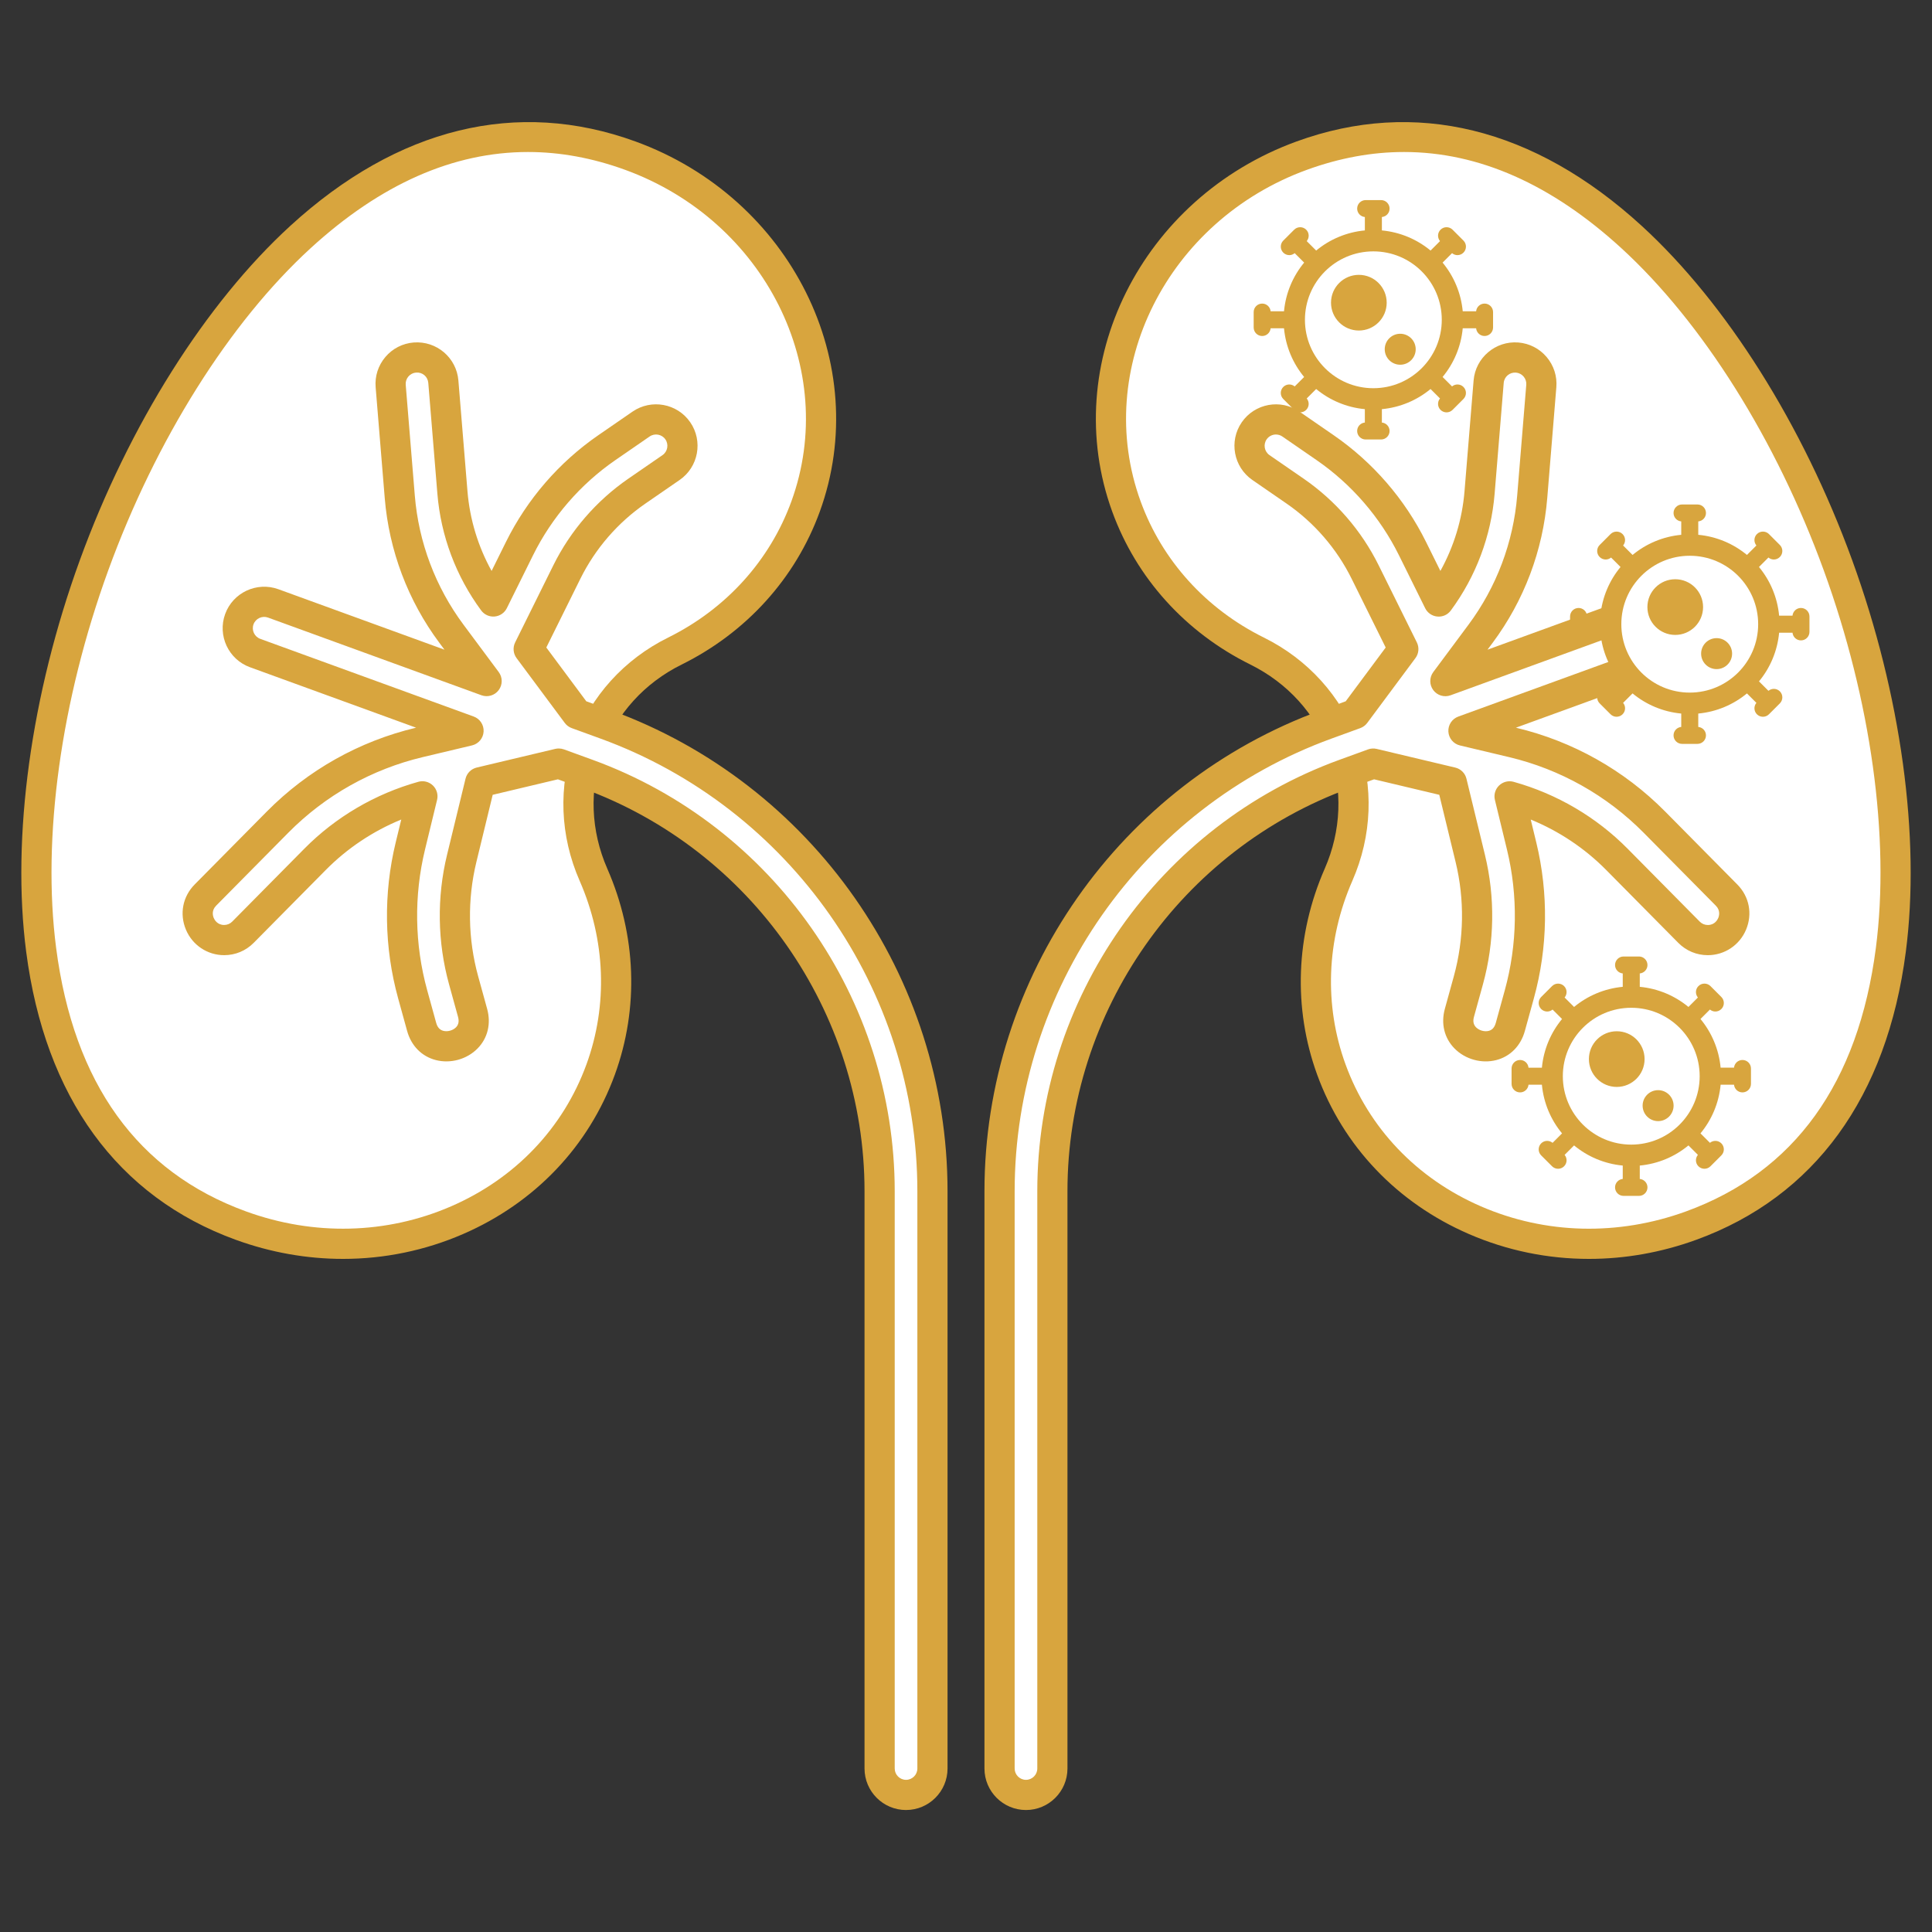 <?xml version="1.0" encoding="UTF-8"?>
<svg xmlns="http://www.w3.org/2000/svg" xmlns:xlink="http://www.w3.org/1999/xlink" xmlns:svgjs="http://svgjs.com/svgjs" version="1.1" width="512" height="512" x="0" y="0" viewBox="0 0 256 256" style="enable-background:new 0 0 512 512" xml:space="preserve" class="">
  <rect x="0" y="0" width="256" height="256" fill="#333333" stroke="none"/>
  <g>
    <g xmlns="http://www.w3.org/2000/svg">
      <g>
        <g>
          <path d="m77.995 98.892c2.016-5.539 6.148-10.007 11.43-12.623 7.84-3.882 14.167-10.498 17.316-19.149 6.753-18.553-3.646-39.371-23.227-46.497-33.248-12.101-59.576 22.743-71.046 54.255-11.406 31.338-13.782 75.425 19.444 87.519 19.581 7.127 40.928-2.136 47.681-20.689 3.149-8.652 2.554-17.786-.956-25.8-2.364-5.399-2.657-11.477-.642-17.016z" fill="#ffffff" data-original="#f9a7a7" style="" class=""/>
        </g>
      </g>
      <g>
        <g>
          <path d="m77.995 98.892c2.016-5.539 6.148-10.007 11.43-12.623 7.84-3.882 14.167-10.498 17.316-19.149 6.753-18.553-3.646-39.371-23.227-46.497-33.248-12.101-59.576 22.743-71.046 54.255-11.406 31.338-13.782 75.425 19.444 87.519 19.581 7.127 40.928-2.136 47.681-20.689 3.149-8.652 2.554-17.786-.956-25.8-2.364-5.399-2.657-11.477-.642-17.016z" fill="#ffffff" data-original="#f9a7a7" style="" class=""/>
        </g>
      </g>
      <g>
        <g>
          <path d="m178.005 98.892c-2.016-5.539-6.148-10.007-11.43-12.623-7.84-3.882-14.167-10.498-17.316-19.149-6.753-18.553 3.646-39.371 23.227-46.497 33.248-12.101 59.576 22.743 71.045 54.255 11.406 31.338 13.782 75.425-19.444 87.519-19.581 7.127-40.928-2.136-47.681-20.689-3.149-8.652-2.554-17.786.956-25.8 2.365-5.399 2.658-11.477.643-17.016z" fill="#ffffff" data-original="#4671c6" style="" class=""/>
        </g>
      </g>
      <g>
        <g>
          <path d="m45.454 166.81c-4.771 0-9.58-.843-14.226-2.534-15.661-5.7-25.26-18.897-27.759-38.165-1.966-15.162.629-34.084 7.12-51.917 6.506-17.874 16.669-34.011 27.886-44.274 14.229-13.019 30.04-16.885 45.723-11.177 20.586 7.493 31.542 29.501 24.424 49.061-3.205 8.803-9.707 15.998-18.309 20.257-4.914 2.434-8.621 6.523-10.438 11.515-1.816 4.992-1.604 10.507.596 15.529 3.851 8.793 4.207 18.483 1.002 27.286-3.455 9.494-10.598 16.997-20.112 21.125-5.054 2.193-10.457 3.294-15.907 3.294zm24.506-146.669c-9.884 0-19.521 4.254-28.785 12.73-10.757 9.842-20.534 25.402-26.827 42.691-6.278 17.25-8.798 35.488-6.911 50.035 2.327 17.942 10.792 29.691 25.159 34.92 8.988 3.271 18.637 3.034 27.172-.67 8.496-3.687 14.87-10.372 17.945-18.824 2.852-7.833 2.529-16.467-.907-24.313-2.615-5.969-2.86-12.54-.69-18.502h.001c2.171-5.962 6.582-10.839 12.421-13.73 7.676-3.802 13.474-10.209 16.325-18.042 6.363-17.487-3.52-37.196-22.032-43.934-4.328-1.575-8.623-2.361-12.871-2.361z" fill="#d8a53e" data-original="#3762cc" style="" class=""/>
        </g>
      </g>
      <g>
        <g>
          <path d="m210.547 166.81c-5.451 0-10.853-1.1-15.906-3.293-9.515-4.128-16.657-11.631-20.113-21.125-3.204-8.803-2.848-18.493 1.003-27.286 2.2-5.023 2.412-10.538.595-15.53-1.816-4.992-5.523-9.081-10.438-11.515-8.602-4.26-15.104-11.454-18.308-20.257-7.119-19.56 3.837-41.568 24.423-49.061 15.68-5.709 31.494-1.843 45.723 11.177 11.217 10.263 21.38 26.4 27.886 44.274 6.49 17.833 9.085 36.756 7.119 51.917-2.499 19.267-12.098 32.464-27.759 38.165-4.646 1.691-9.455 2.534-14.225 2.534zm-24.507-146.669c-4.248 0-8.542.786-12.87 2.361-18.513 6.738-28.396 26.447-22.031 43.934 2.851 7.833 8.648 14.24 16.324 18.041 5.839 2.892 10.25 7.769 12.421 13.731h.001c2.17 5.963 1.925 12.534-.69 18.503-3.437 7.846-3.759 16.48-.908 24.313 3.076 8.452 9.45 15.137 17.946 18.824 8.536 3.705 18.185 3.941 27.172.67 14.367-5.229 22.832-16.979 25.159-34.92 1.887-14.547-.633-32.784-6.911-50.035-6.293-17.289-16.07-32.849-26.827-42.691-9.263-8.477-18.903-12.731-28.786-12.731z" fill="#d8a53e" data-original="#3762cc" style="" class=""/>
        </g>
      </g>
      <g>
        <g>
          <path d="m80.244 95.985-3.805-1.385-6.386-8.59 5.06-10.217c2.126-4.292 5.334-7.998 9.276-10.717l4.529-3.122c1.592-1.097 1.992-3.277.896-4.868s-3.275-1.992-4.868-.896l-4.53 3.123c-4.92 3.393-8.923 8.017-11.576 13.373l-3.474 7.014c-3.114-4.223-4.988-9.213-5.418-14.444l-1.204-14.678c-.158-1.926-1.838-3.356-3.774-3.202-1.927.158-3.36 1.848-3.202 3.774l1.204 14.678c.539 6.575 2.905 12.849 6.842 18.143l4.667 6.277-28.281-10.293c-1.819-.659-3.825.275-4.486 2.092s.275 3.825 2.092 4.486l28.281 10.293-6.516 1.549c-7.134 1.695-13.631 5.347-18.789 10.561l-9.565 9.669c-2.189 2.213-.6 5.961 2.488 5.961.902 0 1.804-.347 2.488-1.039l9.565-9.669c3.94-3.982 8.837-6.837 14.216-8.339l-1.596 6.57c-1.568 6.457-1.464 13.255.303 19.66l1.191 4.32c1.234 4.479 7.984 2.625 6.748-1.861l-1.191-4.319c-1.45-5.261-1.536-10.844-.248-16.147l2.45-10.088 10.415-2.475 3.804 1.384c23.15 8.426 38.704 30.64 38.704 55.276v76.498c0 1.933 1.567 3.5 3.5 3.5s3.5-1.567 3.5-3.5v-76.498c0-27.567-17.406-52.425-43.31-61.854z" fill="#ffffff" data-original="#f9cfcf" style="" class=""/>
        </g>
      </g>
      <g>
        <g>
          <path d="m228.784 118.605-9.565-9.669c-5.158-5.214-11.655-8.866-18.789-10.561l-6.516-1.549 28.281-10.293c1.816-.661 2.753-2.67 2.092-4.486-.662-1.817-2.668-2.751-4.486-2.092l-28.28 10.293 4.667-6.277c3.937-5.293 6.303-11.567 6.842-18.143l1.204-14.678c.158-1.926-1.275-3.616-3.202-3.774-1.947-.154-3.616 1.276-3.774 3.202l-1.204 14.678c-.429 5.231-2.304 10.221-5.418 14.444l-3.473-7.014c-2.653-5.355-6.656-9.979-11.577-13.373l-4.529-3.122c-1.591-1.096-3.771-.696-4.868.896-1.097 1.591-.696 3.771.896 4.868l4.528 3.122c3.943 2.719 7.151 6.425 9.277 10.717l5.06 10.217-6.386 8.59-3.805 1.385c-25.904 9.429-43.31 34.287-43.31 61.854v76.498c0 1.933 1.567 3.5 3.5 3.5s3.5-1.567 3.5-3.5v-76.498c0-24.636 15.554-46.85 38.704-55.276l3.804-1.384 10.415 2.475 2.45 10.088c1.288 5.303 1.202 10.886-.248 16.146l-1.191 4.32c-1.226 4.449 5.506 6.366 6.748 1.861l1.191-4.32c1.767-6.405 1.871-13.203.303-19.66l-1.596-6.57c5.379 1.502 10.276 4.357 14.216 8.339l9.565 9.669c.685.692 1.586 1.039 2.488 1.039 3.084 0 4.677-3.747 2.486-5.962z" fill="#ffffff" data-original="#f9cfcf" style="" class=""/>
        </g>
      </g>
      <g>
        <g>
          <path d="m120.054 239.837c-3.032 0-5.5-2.467-5.5-5.5v-76.498c0-23.798-15.025-45.257-37.388-53.396l-3.241-1.179-8.64 2.053-2.161 8.897c-1.208 4.973-1.127 10.209.232 15.143l1.191 4.319c.543 1.97.078 3.888-1.276 5.261-1.413 1.434-3.586 2.033-5.536 1.525-1.867-.486-3.249-1.894-3.791-3.862l-1.191-4.319c-1.857-6.732-1.967-13.877-.318-20.664l.734-3.025c-3.744 1.534-7.151 3.804-9.989 6.673l-9.565 9.669c-1.041 1.052-2.43 1.632-3.91 1.632-2.223 0-4.213-1.33-5.072-3.388-.87-2.085-.425-4.376 1.162-5.98l9.565-9.669c5.422-5.48 12.25-9.318 19.748-11.1l.024-.006-22.01-8.011c-2.851-1.037-4.325-4.2-3.287-7.05 1.035-2.846 4.198-4.319 7.047-3.288l22.013 8.012-.687-.922c-4.16-5.594-6.66-12.224-7.229-19.172l-1.204-14.678c-.12-1.464.337-2.887 1.287-4.008.95-1.12 2.28-1.803 3.744-1.923 3.042-.238 5.684 2.018 5.932 5.032l1.204 14.678c.306 3.721 1.4 7.316 3.197 10.56l1.908-3.853c2.804-5.66 7.033-10.546 12.232-14.132l4.531-3.123c2.499-1.72 5.932-1.089 7.65 1.408 1.721 2.497 1.089 5.928-1.408 7.649l-4.529 3.122c-3.663 2.526-6.644 5.97-8.619 9.958l-4.515 9.118 5.298 7.126 3.241 1.18h.001c26.691 9.716 44.625 35.329 44.625 63.733v76.498c0 3.033-2.468 5.5-5.5 5.5zm-46.008-140.658c.232 0 .464.041.684.121l3.804 1.384c23.938 8.713 40.021 31.682 40.021 57.155v76.498c0 .827.673 1.5 1.5 1.5s1.5-.673 1.5-1.5v-76.498c0-26.73-16.876-50.832-41.994-59.975h.001l-3.805-1.385c-.368-.134-.688-.372-.921-.686l-6.388-8.59c-.448-.604-.521-1.407-.187-2.081l5.06-10.217c2.276-4.596 5.711-8.564 9.933-11.476l4.53-3.122c.681-.47.853-1.406.384-2.087-.468-.68-1.405-.851-2.088-.383l-4.53 3.123c-4.641 3.201-8.416 7.563-10.919 12.614l-3.473 7.013c-.31.625-.922 1.043-1.616 1.104-.699.062-1.372-.245-1.785-.805-3.336-4.523-5.342-9.872-5.802-15.468l-1.204-14.678c-.068-.836-.772-1.442-1.623-1.372-.394.032-.757.219-1.016.524-.26.306-.384.693-.352 1.093l1.204 14.678c.509 6.202 2.74 12.119 6.453 17.113l4.668 6.277c.526.709.526 1.68-.002 2.388-.527.71-1.46.987-2.287.685l-28.28-10.293c-.778-.281-1.641.12-1.924.896-.282.777.12 1.64.896 1.923l28.28 10.293c.831.302 1.364 1.113 1.313 1.995-.052.882-.675 1.626-1.534 1.83l-6.516 1.549c-6.77 1.609-12.936 5.074-17.83 10.022l-9.565 9.669c-.63.637-.43 1.349-.314 1.626.091.218.46.929 1.381.929.403 0 .782-.158 1.066-.445l9.565-9.669c4.15-4.196 9.372-7.259 15.1-8.859.683-.193 1.416-.005 1.928.488.511.493.722 1.22.554 1.91l-1.596 6.57c-1.488 6.127-1.389 12.579.287 18.656l1.191 4.32c.162.586.471.931.943 1.054.563.149 1.271-.047 1.68-.462.343-.348.431-.802.27-1.39l-1.191-4.319c-1.541-5.588-1.632-11.519-.264-17.151l2.45-10.088c.178-.73.749-1.3 1.48-1.474l10.415-2.475c.154-.034.31-.052.465-.052z" fill="#d8a53e" data-original="#3762cc" style="" class=""/>
        </g>
      </g>
      <g>
        <g>
          <path d="m135.946 239.837c-3.032 0-5.5-2.467-5.5-5.5v-76.498c0-28.405 17.934-54.018 44.625-63.733l3.242-1.18 5.298-7.126-4.516-9.119c-1.976-3.988-4.957-7.432-8.621-9.958l-4.527-3.122c-2.497-1.721-3.129-5.152-1.407-7.649 1.72-2.496 5.152-3.128 7.649-1.408l4.529 3.123c5.2 3.586 9.431 8.473 12.234 14.132l1.908 3.853c1.798-3.244 2.892-6.839 3.197-10.56l1.204-14.678c.247-3.015 2.91-5.275 5.926-5.032 1.47.121 2.8.804 3.75 1.924.95 1.121 1.407 2.544 1.287 4.008l-1.204 14.678c-.569 6.948-3.069 13.578-7.23 19.172l-.686.922 22.011-8.011c2.848-1.035 6.012.441 7.049 3.287 1.038 2.851-.437 6.013-3.287 7.05l-22.01 8.011.024.006c7.498 1.782 14.326 5.62 19.748 11.1l9.565 9.669c1.587 1.604 2.032 3.896 1.162 5.98-.859 2.058-2.851 3.388-5.072 3.388-1.48 0-2.869-.58-3.91-1.632l-9.565-9.669c-2.838-2.869-6.245-5.139-9.989-6.672l.734 3.024c1.648 6.787 1.539 13.932-.318 20.664l-1.191 4.32c-.543 1.971-1.922 3.379-3.782 3.863-1.945.505-4.12-.095-5.538-1.534-1.356-1.376-1.824-3.292-1.283-5.254l1.191-4.32c1.359-4.934 1.44-10.17.232-15.143l-2.161-8.897-8.64-2.053-3.241 1.179c-22.362 8.14-37.388 29.598-37.388 53.396v76.498c.001 3.034-2.466 5.501-5.499 5.501zm33.125-182.263c-.478 0-.947.227-1.238.648-.469.681-.297 1.617.384 2.086l4.528 3.122c4.223 2.912 7.658 6.88 9.935 11.476l5.06 10.217c.334.674.262 1.478-.188 2.081l-6.387 8.59c-.232.314-.553.552-.921.686l-3.805 1.385c-25.117 9.143-41.993 33.245-41.993 59.975v76.498c0 .827.673 1.5 1.5 1.5s1.5-.673 1.5-1.5v-76.498c0-25.474 16.083-48.442 40.021-57.155l3.804-1.384c.366-.134.766-.157 1.146-.066l10.415 2.475c.731.174 1.303.743 1.48 1.474l2.45 10.088c1.368 5.632 1.277 11.563-.264 17.15l-1.191 4.32c-.159.58-.069 1.032.276 1.383.412.418 1.121.616 1.682.471.466-.122.771-.467.935-1.055l1.191-4.321c1.676-6.078 1.775-12.528.287-18.656l-1.596-6.57c-.168-.69.043-1.417.554-1.91s1.245-.68 1.928-.488c5.728 1.6 10.949 4.663 15.1 8.859l9.565 9.669c.284.287.663.445 1.066.445.921 0 1.29-.711 1.381-.929.115-.276.315-.989-.314-1.625l-9.565-9.669c-4.895-4.948-11.061-8.413-17.83-10.022l-6.516-1.549c-.859-.204-1.482-.948-1.534-1.83-.051-.882.483-1.693 1.313-1.995l28.28-10.293c.376-.137.677-.413.846-.776.17-.363.188-.771.051-1.147-.283-.776-1.147-1.181-1.926-.896l-28.278 10.292c-.827.302-1.76.024-2.287-.685-.528-.708-.528-1.679-.002-2.388l4.667-6.277c3.714-4.994 5.945-10.911 6.454-17.113l1.204-14.678c.032-.399-.092-.787-.352-1.093-.259-.306-.622-.492-1.021-.525-.822-.063-1.548.536-1.617 1.373l-1.204 14.678c-.46 5.596-2.466 10.944-5.802 15.468-.413.561-1.07.868-1.785.805-.694-.061-1.307-.479-1.616-1.105l-3.473-7.014c-2.503-5.051-6.279-9.413-10.921-12.614l-4.528-3.122c-.26-.18-.556-.266-.849-.266z" fill="#d8a53e" data-original="#3762cc" style="" class=""/>
        </g>
      </g>
      <g>
        <g>
          <g>
            <path d="m230.883 140.452c-.586 0-1.062.449-1.118 1.02h-1.774c-.229-2.439-1.191-4.664-2.668-6.45l1.252-1.252c.208.171.459.262.714.262.289 0 .578-.11.798-.331.441-.441.441-1.155 0-1.596l-.721-.721-.721-.721c-.441-.441-1.155-.441-1.596 0-.415.414-.434 1.068-.069 1.512l-1.252 1.252c-1.786-1.477-4.011-2.439-6.45-2.669v-1.773c.572-.055 1.02-.531 1.02-1.117 0-.623-.505-1.128-1.128-1.128h-2.04c-.623 0-1.128.505-1.128 1.128 0 .586.448 1.062 1.02 1.117v1.773c-2.439.23-4.664 1.191-6.45 2.669l-1.252-1.252c.365-.443.346-1.097-.069-1.511-.441-.441-1.155-.441-1.596 0l-.721.721-.721.721c-.441.441-.441 1.155 0 1.596.22.22.509.331.798.331.254 0 .506-.091.714-.262l1.252 1.252c-1.477 1.786-2.439 4.011-2.669 6.45h-1.773c-.055-.572-.531-1.02-1.117-1.02-.623 0-1.128.505-1.128 1.128v2.04c0 .623.505 1.128 1.128 1.128.586 0 1.062-.448 1.117-1.02h1.773c.23 2.439 1.191 4.664 2.669 6.45l-1.252 1.252c-.443-.365-1.097-.346-1.512.069-.441.441-.441 1.155 0 1.596l.721.721.721.721c.22.22.509.33.798.33s.578-.11.798-.331c.414-.414.434-1.068.069-1.511l1.252-1.252c1.786 1.477 4.011 2.439 6.45 2.669v1.773c-.572.055-1.02.531-1.02 1.118 0 .623.505 1.128 1.128 1.128h2.04c.623 0 1.128-.505 1.128-1.128 0-.586-.448-1.062-1.02-1.117v-1.774c2.439-.23 4.664-1.192 6.45-2.669l1.252 1.252c-.365.443-.346 1.097.069 1.512.22.22.509.33.798.33s.578-.11.798-.331l.721-.721.721-.721c.441-.441.441-1.155 0-1.596-.414-.414-1.068-.434-1.511-.069l-1.252-1.252c1.477-1.786 2.439-4.011 2.668-6.45h1.774c.055.572.531 1.02 1.118 1.02.623 0 1.128-.505 1.128-1.128v-2.04c0-.623-.506-1.128-1.129-1.128z" fill="#d8a53e" data-original="#6bdddd" style="" class=""/>
          </g>
        </g>
        <g>
          <g>
            <circle cx="216.149" cy="142.601" fill="#ffffff" r="9.066" data-original="#e0ebfc" style="" class=""/>
          </g>
        </g>
        <g>
          <g>
            <g>
              <circle cx="214.227" cy="140.335" fill="#d8a53e" r="3.689" data-original="#a4c9ff" style="" class=""/>
            </g>
          </g>
          <g>
            <g>
              <circle cx="219.708" cy="146.503" fill="#d8a53e" r="2.052" data-original="#a4c9ff" style="" class=""/>
            </g>
          </g>
        </g>
      </g>
      <g>
        <g>
          <g>
            <path d="m238.634 80.558c-.586 0-1.062.449-1.118 1.02h-1.774c-.229-2.439-1.191-4.664-2.668-6.45l1.252-1.252c.208.171.459.262.714.262.289 0 .578-.11.798-.331.441-.441.441-1.155 0-1.596l-.721-.721-.721-.721c-.441-.441-1.155-.441-1.596 0-.415.414-.434 1.068-.069 1.511l-1.252 1.252c-1.786-1.477-4.011-2.439-6.45-2.669v-1.773c.572-.055 1.02-.531 1.02-1.117 0-.623-.505-1.128-1.128-1.128h-2.04c-.623 0-1.128.505-1.128 1.128 0 .586.448 1.062 1.02 1.117v1.774c-2.439.23-4.664 1.191-6.45 2.669l-1.252-1.252c.365-.443.346-1.097-.069-1.511-.44-.441-1.155-.441-1.596 0l-.721.721-.721.721c-.441.441-.441 1.155 0 1.596.22.22.509.331.798.331.254 0 .506-.091.714-.262l1.252 1.252c-1.477 1.786-2.439 4.011-2.669 6.45h-1.773c-.055-.572-.531-1.02-1.117-1.02-.623 0-1.128.505-1.128 1.128v2.04c0 .623.505 1.128 1.128 1.128.586 0 1.062-.448 1.117-1.02h1.773c.23 2.439 1.192 4.664 2.669 6.45l-1.252 1.252c-.443-.365-1.097-.346-1.512.069-.441.441-.441 1.155 0 1.596l.721.721.721.721c.22.22.509.33.798.33s.578-.11.798-.331c.414-.414.434-1.068.069-1.511l1.252-1.252c1.786 1.477 4.011 2.439 6.45 2.669v1.773c-.572.055-1.02.531-1.02 1.118 0 .623.505 1.128 1.128 1.128h2.04c.623 0 1.128-.505 1.128-1.128 0-.586-.448-1.062-1.02-1.117v-1.773c2.439-.23 4.664-1.192 6.45-2.669l1.252 1.252c-.365.443-.346 1.097.069 1.512.22.22.509.33.798.33s.578-.11.798-.331l.721-.721.721-.721c.441-.441.441-1.155 0-1.596-.414-.414-1.068-.434-1.511-.069l-1.252-1.252c1.477-1.786 2.439-4.011 2.668-6.45h1.774c.055.572.531 1.02 1.118 1.02.623 0 1.128-.505 1.128-1.128v-2.04c-.001-.624-.506-1.129-1.129-1.129z" fill="#d8a53e" data-original="#6bdddd" style="" class=""/>
          </g>
        </g>
        <g>
          <g>
            <circle cx="223.9" cy="82.707" fill="#ffffff" r="9.066" data-original="#e0ebfc" style="" class=""/>
          </g>
        </g>
        <g>
          <g>
            <g>
              <circle cx="221.978" cy="80.441" fill="#d8a53e" r="3.689" data-original="#a4c9ff" style="" class=""/>
            </g>
          </g>
          <g>
            <g>
              <circle cx="227.459" cy="86.609" fill="#d8a53e" r="2.052" data-original="#a4c9ff" style="" class=""/>
            </g>
          </g>
        </g>
      </g>
      <g>
        <g>
          <g>
            <path d="m196.711 40.226c-.586 0-1.062.449-1.118 1.02h-1.773c-.23-2.439-1.192-4.664-2.669-6.45l1.252-1.252c.208.171.459.262.714.262.289 0 .578-.11.798-.331.441-.441.441-1.155 0-1.596l-.721-.721-.721-.721c-.441-.441-1.155-.441-1.596 0-.415.414-.434 1.068-.069 1.511l-1.252 1.252c-1.786-1.477-4.011-2.439-6.45-2.669v-1.774c.572-.055 1.02-.531 1.02-1.117 0-.623-.505-1.128-1.128-1.128h-2.04c-.623 0-1.128.505-1.128 1.128 0 .586.449 1.062 1.02 1.117v1.774c-2.439.23-4.664 1.191-6.45 2.669l-1.252-1.252c.365-.443.346-1.097-.069-1.511-.441-.441-1.155-.441-1.596 0l-.721.721-.721.721c-.441.441-.441 1.155 0 1.596.22.22.509.331.798.331.254 0 .506-.091.714-.262l1.252 1.252c-1.477 1.786-2.439 4.011-2.668 6.45h-1.774c-.055-.572-.531-1.02-1.118-1.02-.623 0-1.128.505-1.128 1.128v2.04c0 .623.505 1.128 1.128 1.128.586 0 1.062-.449 1.118-1.02h1.773c.229 2.439 1.191 4.664 2.668 6.45l-1.252 1.252c-.443-.365-1.097-.346-1.512.069-.441.441-.441 1.155 0 1.596l.721.721.721.721c.22.22.509.33.798.33s.578-.11.798-.331c.414-.414.434-1.068.069-1.511l1.252-1.252c1.786 1.477 4.011 2.439 6.45 2.669v1.773c-.572.055-1.02.531-1.02 1.118 0 .623.505 1.128 1.128 1.128h2.04c.623 0 1.128-.505 1.128-1.128 0-.586-.448-1.062-1.02-1.117v-1.774c2.439-.23 4.664-1.192 6.45-2.669l1.252 1.252c-.365.443-.345 1.097.069 1.512.22.22.509.33.798.33s.578-.11.798-.331l.721-.721.721-.721c.441-.441.441-1.155 0-1.596-.414-.414-1.068-.434-1.511-.069l-1.252-1.252c1.477-1.786 2.439-4.011 2.669-6.45h1.773c.055.572.531 1.02 1.118 1.02.623 0 1.128-.505 1.128-1.128v-2.04c0-.622-.505-1.127-1.128-1.127z" fill="#d8a53e" data-original="#6bdddd" style="" class=""/>
          </g>
        </g>
        <g>
          <g>
            <circle cx="181.977" cy="42.374" fill="#ffffff" r="9.066" data-original="#e0ebfc" style="" class=""/>
          </g>
        </g>
        <g>
          <g>
            <g>
              <circle cx="180.055" cy="40.108" fill="#d8a53e" r="3.689" data-original="#a4c9ff" style="" class=""/>
            </g>
          </g>
          <g>
            <g>
              <circle cx="185.536" cy="46.277" fill="#d8a53e" r="2.052" data-original="#a4c9ff" style="" class=""/>
            </g>
          </g>
        </g>
      </g>
    </g>
  </g>
</svg>
